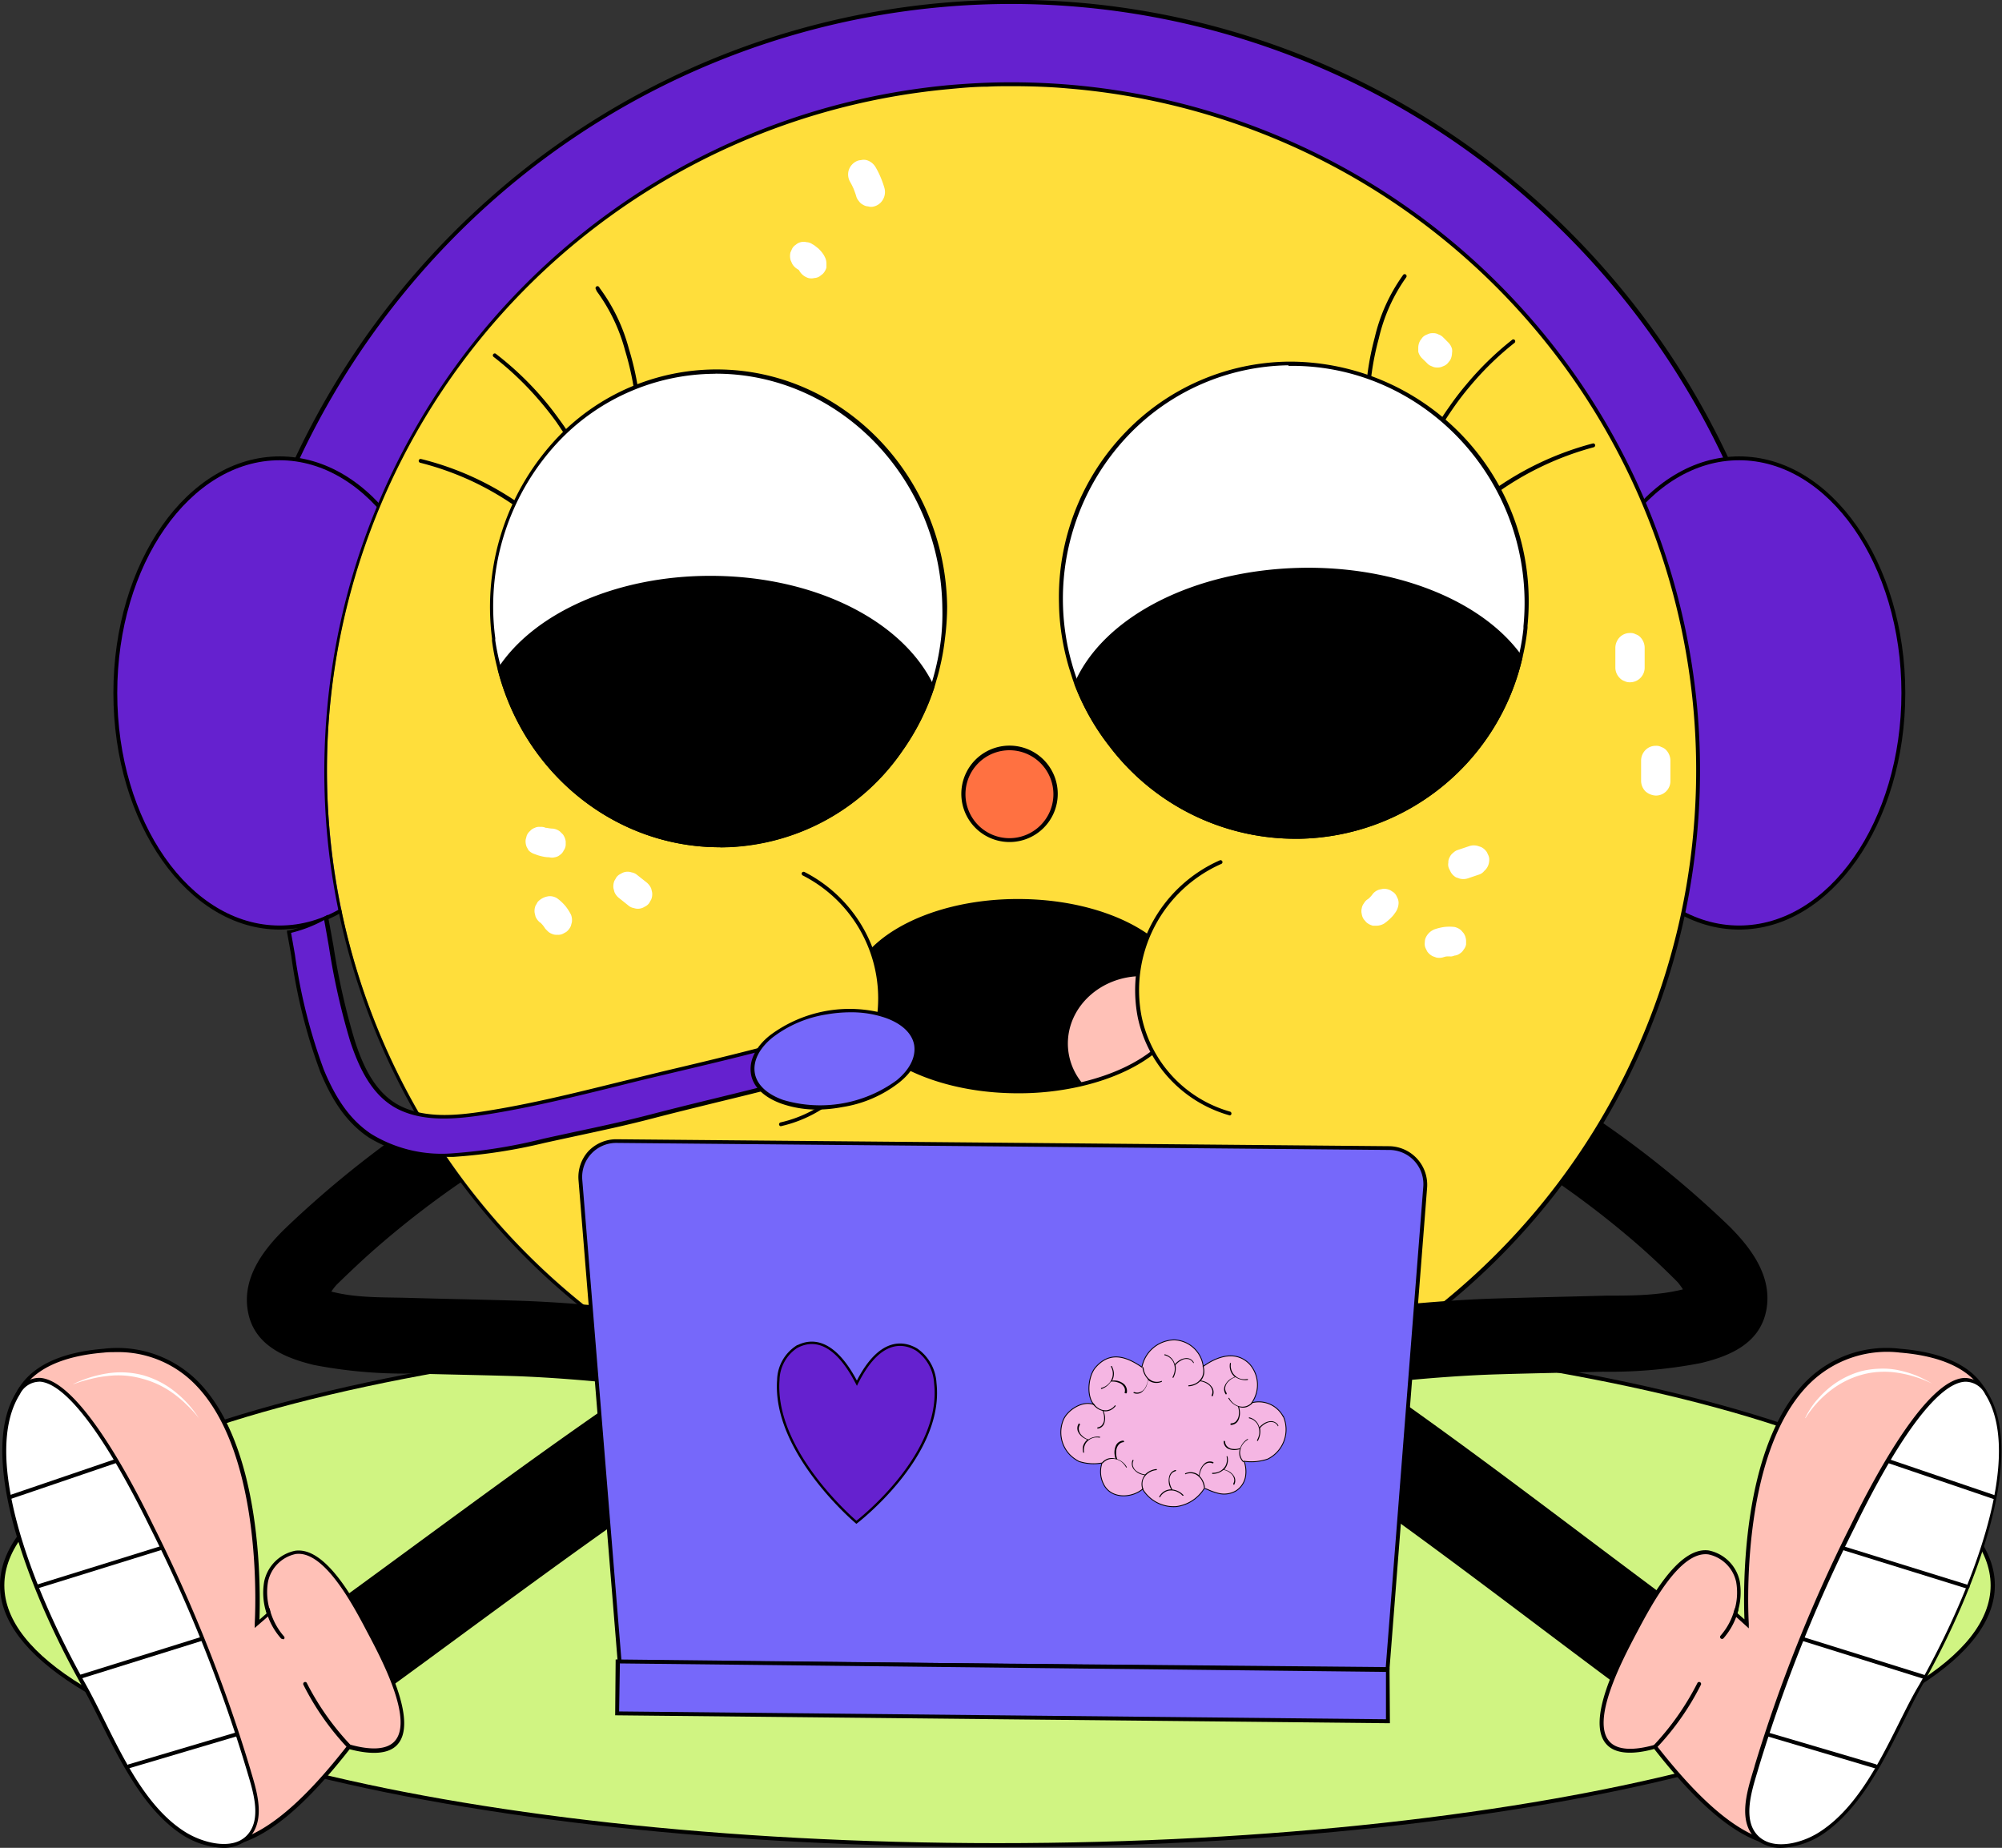 <?xml version="1.0" encoding="UTF-8"?> <svg xmlns="http://www.w3.org/2000/svg" viewBox="0 0 207.63 191.67"><rect x="0" y="0" width="207.63" height="191.67" fill="#333333" stroke="none"/><defs><style> .cls-1 { fill: #d0f482; } .cls-2, .cls-7 { fill: #6521cf; } .cls-3 { fill: #ffc1b7; } .cls-4 { fill: #fff; } .cls-5 { fill: #ffde3b; } .cls-6 { fill: #7668fa; } .cls-7, .cls-9 { stroke: #000; stroke-miterlimit: 10; } .cls-7 { stroke-width: 0.25px; } .cls-8 { fill: #ff7141; } .cls-9 { fill: #f5b6e3; stroke-width: 0.09px; } </style></defs><g id="Слой_2" data-name="Слой 2"><g id="Слой_1-2" data-name="Слой 1"><g><ellipse class="cls-1" cx="103.45" cy="164.44" rx="103.24" ry="26.94"></ellipse><path d="M103.45,191.58c-27.6,0-53.54-2.8-73.06-7.89S0,171.74,0,164.44s10.79-14.13,30.39-19.24,45.46-7.9,73.06-7.9,53.54,2.81,73.05,7.9,30.39,12,30.39,19.24-10.79,14.13-30.39,19.25S131,191.58,103.45,191.58Zm0-53.87c-56.82,0-103,12-103,26.73s46.22,26.74,103,26.74,103-12,103-26.74S160.26,137.71,103.45,137.71Z"></path></g><g><g><path class="cls-2" d="M186.06,71.15C180.34,31,146.19.2,104.92.2s-75.63,31-81.19,71.32Z"></path><path d="M23.5,71.72l0-.23A83.26,83.26,0,0,1,50.75,20.6,81.52,81.52,0,0,1,159,20.48a83.26,83.26,0,0,1,27.31,50.64l0,.23h-.23ZM104.92.41A81.18,81.18,0,0,0,51,20.9,82.9,82.9,0,0,0,24,71.32L185.82,71a82.93,82.93,0,0,0-27.13-50.17A81.21,81.21,0,0,0,104.92.41Z"></path></g><g><ellipse class="cls-2" cx="180.37" cy="71.88" rx="17.04" ry="24.34"></ellipse><path d="M180.37,96.42c-9.51,0-17.24-11-17.24-24.54s7.73-24.54,17.24-24.54,17.23,11,17.23,24.54S189.87,96.42,180.37,96.42Zm0-48.68c-9.29,0-16.84,10.83-16.84,24.14S171.08,96,180.37,96,197.2,85.19,197.2,71.88,189.65,47.74,180.37,47.74Z"></path></g><g><ellipse class="cls-2" cx="28.97" cy="71.88" rx="17.04" ry="24.34"></ellipse><path d="M29,96.42c-9.51,0-17.24-11-17.24-24.54S19.46,47.34,29,47.34s17.23,11,17.23,24.54S38.47,96.42,29,96.42Zm0-48.68c-9.29,0-16.84,10.83-16.84,24.14S19.68,96,29,96,45.8,85.19,45.8,71.88,38.25,47.74,29,47.74Z"></path></g></g><g><g><g><path d="M25.7,173c17.36-12.11,33.91-25.49,52-36.5,5.35-3.26,9.81,5.8,4.49,9-18,11-34.59,24.39-51.95,36.49C25.05,185.66,20.62,176.58,25.7,173Z"></path><path d="M27.83,183.1a4.3,4.3,0,0,1-3.43-2c-1.67-2.4-1.69-6.23,1.19-8.24l.11.17-.11-.17c6.07-4.23,12.13-8.69,18-13,10.92-8,22.21-16.33,34-23.49,2.64-1.61,5-.31,6.26,1.69,1.45,2.38,1.4,5.89-1.56,7.7-11.73,7.15-23,15.44-33.93,23.46-5.87,4.32-11.94,8.79-18,13A4.32,4.32,0,0,1,27.83,183.1ZM80,136a4.17,4.17,0,0,0-2.19.68c-11.73,7.15-23,15.45-33.93,23.47-5.87,4.31-11.94,8.78-18,13a5.52,5.52,0,0,0-1.09,7.68,3.59,3.59,0,0,0,5.35,1c6.06-4.23,12.13-8.7,18-13,10.92-8,22.21-16.33,34-23.49,2.74-1.67,2.79-4.93,1.44-7.14A4.27,4.27,0,0,0,80,136Z"></path></g><g><g><g><path class="cls-3" d="M36.22,181.18c-4.2,5.4-7.64,8.33-10.53,9.52-8,3.26-11.37-7.29-16.37-16.23-5.11-9.1-10.66-23.86-7.43-30,1.33-2.53,4.35-4,8.88-4.4,18-1.48,15.92,28.33,15.92,28.33l1.06-.92a.33.33,0,0,0,.09-.35,6.6,6.6,0,0,1-.21-3.11,3.92,3.92,0,0,1,3.05-3c3.06-.42,6,5.23,7.64,8.25,1.48,2.8,5,9.36,2.71,11.59C40.58,181.31,39.41,182.08,36.22,181.18Z"></path><path d="M22.86,191.5c-5,0-8-5.95-11.22-12.19-.8-1.56-1.62-3.18-2.5-4.74a82.21,82.21,0,0,1-6.86-16.15C1,154-.15,147.93,1.71,144.4c1.37-2.61,4.42-4.12,9.05-4.5a11.79,11.79,0,0,1,9.69,3.31C27.3,150,27,165.08,26.91,168l.71-.62a.12.12,0,0,0,0-.12,6.7,6.7,0,0,1-.22-3.22,4.12,4.12,0,0,1,3.22-3.19c3.2-.44,6.23,5.29,7.85,8.36,1.51,2.85,5,9.5,2.67,11.83-.89.89-2.58,1-4.88.4-4,5.11-7.43,8.21-10.53,9.47A7.54,7.54,0,0,1,22.86,191.5ZM12,140.25c-.41,0-.82,0-1.24.05-4.48.37-7.42,1.81-8.72,4.29-3.28,6.22,2.81,21.56,7.43,29.78.87,1.56,1.7,3.19,2.51,4.76,3.84,7.51,7.15,14,13.6,11.38,3.05-1.25,6.46-4.34,10.45-9.46l.08-.11.13,0c2.22.63,3.81.54,4.62-.26,2.14-2.12-1.28-8.58-2.75-11.35-1.57-3-4.52-8.53-7.44-8.14a3.72,3.72,0,0,0-2.87,2.86,6.32,6.32,0,0,0,.2,3,.51.51,0,0,1-.15.57l-1.43,1.24,0-.48c0-.18,1.11-17.59-6.32-24.92A11.13,11.13,0,0,0,12,140.25Z"></path></g><path d="M36.22,181.39a.2.2,0,0,1-.14-.06,27.55,27.55,0,0,1-4.61-6.57.2.2,0,0,1,.08-.27.19.19,0,0,1,.27.08A27.51,27.51,0,0,0,36.36,181a.22.22,0,0,1,0,.29A.23.23,0,0,1,36.22,181.39Z"></path><path d="M29.28,170a.2.2,0,0,1-.14-.06,7.09,7.09,0,0,1-1.55-2.91.21.21,0,0,1,.14-.25A.2.2,0,0,1,28,167a6.84,6.84,0,0,0,1.45,2.73.21.21,0,0,1,0,.29A.22.22,0,0,1,29.28,170Z"></path><path class="cls-4" d="M20.64,147.12a12.75,12.75,0,0,0-1.26-1.39,12.07,12.07,0,0,0-1.4-1.19A9.65,9.65,0,0,0,14.73,143a9.08,9.08,0,0,0-3.6-.27,11.28,11.28,0,0,0-1.81.33c-.3.06-.6.16-.9.24l-.9.3h0l0,0s0,0,0,0a12.47,12.47,0,0,1,3.58-1.14,9,9,0,0,1,3.75.19,9.38,9.38,0,0,1,3.33,1.73,11.17,11.17,0,0,1,2.5,2.81s0,0,0,0Z"></path><g><path class="cls-4" d="M25.61,190.62a3.19,3.19,0,0,1-.66.45c-1.79.93-4.44.06-6-1C14,186.8,11.51,179.82,8.71,174.82,3.6,165.72-2.4,151.27,1.89,144.5c3.93-6.22,12.13,10.35,13.76,13.7a157.29,157.29,0,0,1,10,25C26.33,185.43,27.59,188.77,25.61,190.62Z"></path><path d="M23.17,191.67a8.45,8.45,0,0,1-4.35-1.41c-3.84-2.55-6.24-7.36-8.35-11.59-.66-1.33-1.29-2.59-1.94-3.75-5.94-10.58-10.85-24.16-6.82-30.53a2.67,2.67,0,0,1,2.41-1.47c3.82.2,9,9.6,11.72,15.19a156.59,156.59,0,0,1,10,25c.06.21.13.42.19.65.66,2.19,1.57,5.2-.33,7a3,3,0,0,1-.7.48A3.92,3.92,0,0,1,23.17,191.67ZM4,143.32a2.28,2.28,0,0,0-1.93,1.29c-3.94,6.22.94,19.63,6.83,30.11.65,1.17,1.28,2.43,1.94,3.76,2.09,4.2,4.46,9,8.21,11.44,1.68,1.11,4.22,1.8,5.82,1a3,3,0,0,0,.61-.42h0c1.71-1.59.84-4.46.21-6.55-.06-.22-.13-.44-.19-.64a154.59,154.59,0,0,0-10-25c-4.66-9.51-8.7-14.82-11.37-15Z"></path></g></g><g><path d="M1.08,155.48a.2.2,0,0,1-.2-.14.21.21,0,0,1,.13-.26l10.91-3.72a.21.21,0,1,1,.13.39L1.14,155.47Z"></path><path d="M3.84,164.78a.22.22,0,0,1-.2-.14.22.22,0,0,1,.14-.26l12.87-4a.2.2,0,1,1,.12.38l-12.87,4Z"></path><path d="M8.32,174.13a.21.21,0,0,1-.19-.15.21.21,0,0,1,.13-.25l12.61-3.94a.2.2,0,0,1,.12.39L8.38,174.12Z"></path><path d="M13.38,183.41a.21.21,0,0,1-.19-.14.21.21,0,0,1,.14-.26l11.14-3.31a.2.2,0,0,1,.25.14.19.19,0,0,1-.13.25L13.44,183.4Z"></path></g></g></g><g><g><path d="M182.41,173c-17.25-12.32-33.67-25.9-51.62-37.12-5.31-3.33-9.85,5.68-4.56,9,17.94,11.22,34.37,24.8,51.61,37.12C183,185.59,187.46,176.56,182.41,173Z"></path><path d="M180.24,183a4.33,4.33,0,0,1-2.52-.88c-6-4.31-12.06-8.85-17.89-13.24C149,160.72,137.78,152.28,126.12,145c-3-1.85-3-5.36-1.49-7.73,1.23-2,3.65-3.24,6.27-1.6,11.68,7.3,22.89,15.74,33.73,23.9,5.83,4.38,11.86,8.92,17.89,13.23h0c2.87,2,2.81,5.88,1.12,8.27A4.32,4.32,0,0,1,180.24,183ZM128.46,135.3a4.26,4.26,0,0,0-3.49,2.17c-1.37,2.21-1.36,5.47,1.37,7.18,11.67,7.3,22.89,15.74,33.73,23.9,5.83,4.38,11.86,8.92,17.89,13.22a3.57,3.57,0,0,0,5.35-1,5.53,5.53,0,0,0-1-7.7c-6-4.31-12.07-8.85-17.9-13.24-10.84-8.15-22-16.58-33.7-23.88A4.22,4.22,0,0,0,128.46,135.3Z"></path></g><g><g><g><path class="cls-3" d="M171.66,181.18c4.2,5.4,7.64,8.33,10.53,9.52,8,3.26,11.36-7.29,16.37-16.23,5.1-9.1,10.65-23.86,7.43-30-1.33-2.53-4.36-4-8.89-4.4-17.94-1.48-15.91,28.33-15.91,28.33l-1.06-.92a.33.33,0,0,1-.09-.35,6.6,6.6,0,0,0,.21-3.11,3.94,3.94,0,0,0-3.05-3c-3.06-.42-6,5.23-7.65,8.25-1.48,2.8-5,9.36-2.7,11.59C167.29,181.31,168.47,182.08,171.66,181.18Z"></path><path d="M185,191.5a7.59,7.59,0,0,1-2.91-.62c-3.09-1.26-6.53-4.36-10.53-9.47-2.29.63-4,.49-4.87-.4-2.36-2.33,1.16-9,2.66-11.83,1.63-3.07,4.66-8.79,7.86-8.36a4.13,4.13,0,0,1,3.22,3.19,7,7,0,0,1-.22,3.22.11.11,0,0,0,0,.12l.71.62c-.12-2.89-.4-18,6.46-24.76a11.76,11.76,0,0,1,9.69-3.31c4.63.38,7.68,1.89,9,4.5,1.86,3.53.71,9.57-.58,14a81.61,81.61,0,0,1-6.86,16.15c-.87,1.56-1.7,3.18-2.5,4.74C193,185.55,190,191.5,185,191.5Zm-13.28-10.56.08.11c4,5.12,7.4,8.21,10.45,9.46,6.44,2.62,9.76-3.87,13.6-11.38.8-1.57,1.63-3.2,2.51-4.76,4.61-8.22,10.71-23.56,7.43-29.78-1.3-2.48-4.24-3.92-8.72-4.29a11.43,11.43,0,0,0-9.38,3.2c-7.43,7.33-6.33,24.74-6.32,24.92l0,.48L180,167.66a.51.51,0,0,1-.14-.57,6.32,6.32,0,0,0,.2-3,3.73,3.73,0,0,0-2.88-2.86c-2.92-.39-5.86,5.16-7.44,8.14-1.46,2.77-4.88,9.23-2.74,11.35.8.8,2.4.89,4.62.26Z"></path></g><path d="M171.66,181.39a.21.21,0,0,1-.15-.07.21.21,0,0,1,0-.29,27.71,27.71,0,0,0,4.53-6.46.2.2,0,0,1,.28-.08.2.2,0,0,1,.08.27,27.37,27.37,0,0,1-4.62,6.57A.18.18,0,0,1,171.66,181.39Z"></path><path d="M178.59,170a.2.2,0,0,1-.14-.06.21.21,0,0,1,0-.29,6.75,6.75,0,0,0,1.44-2.73.2.2,0,1,1,.39.11,7.14,7.14,0,0,1-1.54,2.91A.2.2,0,0,1,178.59,170Z"></path><path class="cls-4" d="M187.21,147.1a8.73,8.73,0,0,1,1-1.62,11.72,11.72,0,0,1,1.34-1.39,9.07,9.07,0,0,1,3.4-1.84,8.57,8.57,0,0,1,1.94-.28,7.78,7.78,0,0,1,1.93.14c.32.07.63.14.94.23s.61.2.91.31a12.89,12.89,0,0,1,1.7.86h0a0,0,0,0,1,0,0h0a12.47,12.47,0,0,0-3.57-1.12,9,9,0,0,0-1.87-.09,8.21,8.21,0,0,0-1.85.3,9.35,9.35,0,0,0-3.32,1.7,11,11,0,0,0-2.5,2.78h0A0,0,0,0,1,187.21,147.1Z"></path><g><path class="cls-4" d="M182.27,190.62a3.19,3.19,0,0,0,.66.45c1.79.93,4.44.06,6-1,5-3.29,7.43-10.27,10.23-15.27,5.1-9.1,11.1-23.55,6.82-30.32-3.93-6.22-12.13,10.35-13.77,13.7a156.31,156.31,0,0,0-10,25C181.55,185.43,180.28,188.77,182.27,190.62Z"></path><path d="M184.71,191.67a4,4,0,0,1-1.88-.42,3.47,3.47,0,0,1-.7-.48h0c-1.89-1.76-1-4.77-.33-7,.07-.23.14-.44.19-.65a156.72,156.72,0,0,1,10-25c2.74-5.59,7.9-15,11.72-15.19a2.63,2.63,0,0,1,2.4,1.47c4,6.37-.88,20-6.82,30.53-.65,1.16-1.27,2.42-1.93,3.75-2.12,4.23-4.51,9-8.35,11.59A8.51,8.51,0,0,1,184.71,191.67Zm19.18-48.35h-.11c-2.68.15-6.72,5.46-11.38,15a156.46,156.46,0,0,0-10,25c-.06.2-.12.42-.19.64-.63,2.09-1.49,5,.22,6.55h0a2.74,2.74,0,0,0,.61.42c1.6.83,4.13.14,5.81-1,3.76-2.49,6.12-7.24,8.21-11.44.67-1.33,1.29-2.59,2-3.76,5.88-10.48,10.77-23.89,6.83-30.11A2.29,2.29,0,0,0,203.89,143.32Z"></path></g></g><g><path d="M206.8,155.48h-.06l-10.91-3.72a.2.2,0,0,1-.13-.26.21.21,0,0,1,.26-.13l10.91,3.72a.21.21,0,0,1,.12.26A.2.2,0,0,1,206.8,155.48Z"></path><path d="M204,164.78H204l-12.88-4a.2.2,0,0,1-.13-.25.19.19,0,0,1,.25-.13l12.88,4a.2.2,0,0,1,.13.26A.2.2,0,0,1,204,164.78Z"></path><path d="M199.55,174.13h-.06l-12.6-3.94a.22.22,0,0,1-.14-.26.21.21,0,0,1,.26-.13l12.6,3.94a.2.2,0,0,1,.14.25A.21.21,0,0,1,199.55,174.13Z"></path><path d="M194.49,183.41h-.06l-11.14-3.31a.2.2,0,0,1-.14-.25.2.2,0,0,1,.25-.14L194.55,183a.21.21,0,0,1,.14.26A.22.22,0,0,1,194.49,183.41Z"></path></g></g></g></g><g><g><path class="cls-5" d="M175.87,85.77c-.1,1.22-.23,2.44-.39,3.64A71.11,71.11,0,1,1,98.33,9.05c1.34-.13,2.7-.22,4.07-.27a71.87,71.87,0,0,1,8.41.2,70.7,70.7,0,0,1,39.41,16,71.19,71.19,0,0,1,25.65,60.78Z"></path><path d="M105,151.36c-2,0-3.89-.08-5.84-.24a71.4,71.4,0,0,1-65-62.38,72.22,72.22,0,0,1-.28-14.63A71.36,71.36,0,0,1,98.31,8.84c1.37-.12,2.74-.21,4.09-.26a72.26,72.26,0,0,1,8.43.2,71.37,71.37,0,0,1,65.24,77h0c-.1,1.23-.23,2.45-.39,3.65A71.28,71.28,0,0,1,105,151.36ZM104.94,8.94c-.85,0-1.69,0-2.53.05-1.33,0-2.7.13-4.06.26a71,71,0,1,0,76.93,80.13c.16-1.18.29-2.4.39-3.63h0A70.95,70.95,0,0,0,110.8,9.18C108.84,9,106.88,8.94,104.94,8.94Zm70.93,76.83h0Z"></path></g><g><path class="cls-4" d="M150.59,36.19a1.52,1.52,0,0,0-.39-.67l-.52-.52a1.21,1.21,0,0,0-.49-.31,1.06,1.06,0,0,0-.58-.13,1.09,1.09,0,0,0-.59.13,1.21,1.21,0,0,0-.49.31l-.23.31a1.51,1.51,0,0,0-.21.77l0,.4a1.5,1.5,0,0,0,.39.68l.52.51a1.13,1.13,0,0,0,.49.32,1.15,1.15,0,0,0,.58.13,1.19,1.19,0,0,0,.59-.13,1.13,1.13,0,0,0,.49-.32l.24-.3a1.61,1.61,0,0,0,.2-.77C150.62,36.46,150.61,36.33,150.59,36.19Z"></path><path class="cls-4" d="M132.94,137.7a1.47,1.47,0,0,0-.39-.67l-.52-.52a1.11,1.11,0,0,0-.49-.31,1.16,1.16,0,0,0-.58-.14,1.2,1.2,0,0,0-.59.14,1.11,1.11,0,0,0-.49.31l-.24.31a1.55,1.55,0,0,0-.2.77c0,.13,0,.26.05.4a1.47,1.47,0,0,0,.39.67l.52.52a1.11,1.11,0,0,0,.49.31,1.06,1.06,0,0,0,.58.13,1.09,1.09,0,0,0,.59-.13,1.11,1.11,0,0,0,.49-.31l.24-.31a1.58,1.58,0,0,0,.2-.77C133,138,133,137.83,132.94,137.7Z"></path><path class="cls-4" d="M122.86,133.82a1.47,1.47,0,0,0-.39-.67l-.51-.52a1.23,1.23,0,0,0-.49-.32,1.31,1.31,0,0,0-.59-.13,1.27,1.27,0,0,0-.58.13,1.23,1.23,0,0,0-.49.32l-.24.31a1.45,1.45,0,0,0-.21.76l.06.41a1.47,1.47,0,0,0,.39.67l.52.52a1.08,1.08,0,0,0,.48.31,1.11,1.11,0,0,0,.59.13,1.72,1.72,0,0,0,1.07-.44l.24-.31a1.49,1.49,0,0,0,.21-.77Z"></path><path class="cls-4" d="M65.74,94.19a1.28,1.28,0,0,0,1.12-.14,1.15,1.15,0,0,0,.47-.38c.07-.12.13-.24.2-.35a1.46,1.46,0,0,0,.1-.77l-.09-.38a1.69,1.69,0,0,0-.48-.64l-1-.79a1.15,1.15,0,0,0-.55-.25,1.28,1.28,0,0,0-1.12.14,1.15,1.15,0,0,0-.47.38,4,4,0,0,1-.2.35,1.57,1.57,0,0,0-.1.77l.1.38a1.48,1.48,0,0,0,.47.63l1,.8A1.12,1.12,0,0,0,65.74,94.19Z"></path><path class="cls-4" d="M55.45,88.59l.27.1a5.19,5.19,0,0,0,.65.17,3,3,0,0,0,.59.06,1.14,1.14,0,0,0,.58,0,1.07,1.07,0,0,0,.53-.24,1.09,1.09,0,0,0,.39-.46,1.13,1.13,0,0,0,.21-.56v-.39a1.61,1.61,0,0,0-.29-.72l-.29-.29a1.49,1.49,0,0,0-.73-.31,3.4,3.4,0,0,1-.64-.08l-.11,0a1.17,1.17,0,0,0-.58-.1,1,1,0,0,0-.57.1,1.1,1.1,0,0,0-.49.33,1.19,1.19,0,0,0-.35.5l-.1.38a1.51,1.51,0,0,0,.1.76l.19.35A1.47,1.47,0,0,0,55.45,88.59Z"></path><path class="cls-4" d="M56.73,96.51a1.26,1.26,0,0,0,.5.35,1.13,1.13,0,0,0,.57.1,1.11,1.11,0,0,0,.57-.1l.35-.19a1.55,1.55,0,0,0,.49-.64l.1-.38a1.56,1.56,0,0,0-.09-.77,5.18,5.18,0,0,0-.57-.89,4.89,4.89,0,0,0-.77-.74,1.33,1.33,0,0,0-.55-.26,1.25,1.25,0,0,0-.58,0,1.82,1.82,0,0,0-1,.58,4,4,0,0,1-.2.35,1.46,1.46,0,0,0-.1.77l.09.38a1.58,1.58,0,0,0,.48.63c.07,0,.12.11.18.16a2.45,2.45,0,0,1,.31.41A1.54,1.54,0,0,0,56.73,96.51Z"></path><path class="cls-4" d="M153.93,90.34a1.46,1.46,0,0,0,.51-1,1.13,1.13,0,0,0-.07-.6l-.17-.36a1.56,1.56,0,0,0-.59-.52l-.36-.12a1.55,1.55,0,0,0-.8,0l-1.22.41a1.21,1.21,0,0,0-.52.31,1.13,1.13,0,0,0-.36.45,1,1,0,0,0-.14.57,1,1,0,0,0,.06.59l.18.37A1.5,1.5,0,0,0,151,91l.37.13a1.52,1.52,0,0,0,.79,0l1.22-.41A1.1,1.1,0,0,0,153.93,90.34Z"></path><path class="cls-4" d="M143.56,95.79l.23-.17a5.49,5.49,0,0,0,.5-.45,2.82,2.82,0,0,0,.38-.46,1.77,1.77,0,0,0,.38-1.08,1.22,1.22,0,0,0-.17-.59,1.11,1.11,0,0,0-.35-.48l-.32-.21a1.53,1.53,0,0,0-.76-.16l-.4.08a1.46,1.46,0,0,0-.66.43,2.85,2.85,0,0,1-.43.49l-.09.07a1.13,1.13,0,0,0-.41.43,1.11,1.11,0,0,0-.23.52,1.22,1.22,0,0,0,0,.6,1.29,1.29,0,0,0,.22.56l.26.3a1.62,1.62,0,0,0,.69.35l.39,0A1.61,1.61,0,0,0,143.56,95.79Z"></path><path class="cls-4" d="M150.84,99.12a1.09,1.09,0,0,0,.57-.22,1.15,1.15,0,0,0,.4-.42,1.12,1.12,0,0,0,.24-.53l0-.39a1.51,1.51,0,0,0-.26-.77l-.26-.3a1.62,1.62,0,0,0-.68-.34,4.72,4.72,0,0,0-1.06,0,5.5,5.5,0,0,0-1,.24,1.68,1.68,0,0,0-.87.76,1.16,1.16,0,0,0-.15.57,1.19,1.19,0,0,0,.06.59l.18.37a1.53,1.53,0,0,0,.59.51l.36.13a1.42,1.42,0,0,0,.79-.05l.23-.06a4.36,4.36,0,0,1,.51,0A1.14,1.14,0,0,0,150.84,99.12Z"></path><path class="cls-4" d="M170.13,66.1a1.11,1.11,0,0,0-.49-.31,1.09,1.09,0,0,0-.59-.13,1.48,1.48,0,0,0-1.07.44,1.62,1.62,0,0,0-.45,1.08v2.07a1.53,1.53,0,0,0,.45,1.07,1.13,1.13,0,0,0,.49.32,1.15,1.15,0,0,0,.58.13,1.52,1.52,0,0,0,1.52-1.52V67.18A1.61,1.61,0,0,0,170.13,66.1Z"></path><path class="cls-4" d="M172.8,77.8a1.17,1.17,0,0,0-.49-.31,1.09,1.09,0,0,0-.59-.13,1.48,1.48,0,0,0-1.07.44,1.57,1.57,0,0,0-.45,1.08V81a1.57,1.57,0,0,0,.45,1.08,1.72,1.72,0,0,0,1.07.44A1.5,1.5,0,0,0,173.24,81V78.88A1.61,1.61,0,0,0,172.8,77.8Z"></path><path class="cls-4" d="M91.72,19.48a9.82,9.82,0,0,0-.47-1.28,8.28,8.28,0,0,0-.46-.89,1.59,1.59,0,0,0-.91-.7,1.22,1.22,0,0,0-.6,0,1.16,1.16,0,0,0-.57.18,1.56,1.56,0,0,0-.7.91,1.54,1.54,0,0,0,.16,1.17,7.29,7.29,0,0,1,.37.74c.09.24.18.47.25.71a1.23,1.23,0,0,0,.27.52,1.15,1.15,0,0,0,.43.39,1.12,1.12,0,0,0,.56.18,1.06,1.06,0,0,0,.61,0,1.49,1.49,0,0,0,.9-.69A1.57,1.57,0,0,0,91.72,19.48Z"></path><path class="cls-4" d="M85.53,26.63a2,2,0,0,0-.14-.25,3.45,3.45,0,0,0-.42-.51l-.1-.1-.41-.32-.25-.15a1.12,1.12,0,0,0-.56-.18,1.27,1.27,0,0,0-.61,0,1.2,1.2,0,0,0-.51.27,1.08,1.08,0,0,0-.39.43l-.16.36A1.59,1.59,0,0,0,82,27l.16.36a1.5,1.5,0,0,0,.54.55l.11.07.06.05.06.11a1.65,1.65,0,0,0,.91.7,1.26,1.26,0,0,0,.61,0,1.12,1.12,0,0,0,.56-.18l.31-.24a1.52,1.52,0,0,0,.39-.67l0-.41A1.45,1.45,0,0,0,85.53,26.63Z"></path></g></g><g><path d="M80.75,140.94c0,2-1.81,4.16-3.93,3.94l-1.37-.14c-7.31-.77-14.57-1.73-21.94-2-3.6-.11-7.21-.17-10.81-.27a49.26,49.26,0,0,1-10.15-.89c-3.18-.77-6.33-2.14-6.87-5.75-.51-3.35,1.63-6.21,3.91-8.42A106.4,106.4,0,0,1,43.7,116.05,70.4,70.4,0,0,0,48,122.49l-.68.47a96.91,96.91,0,0,0-8.41,6.57c-1.36,1.19-2.68,2.45-4,3.73a6.43,6.43,0,0,0-.55.71,18,18,0,0,0,2.42.43c1.83.2,3.68.17,5.52.22,3.85.11,7.72.18,11.58.3,2.12.07,4.23.2,6.35.37,5.53.44,11,1.15,16.58,1.71A4,4,0,0,1,80.75,140.94Z"></path><path d="M183.23,135.64c-.54,3.61-3.69,5-6.87,5.75a49.33,49.33,0,0,1-10.15.89c-3.61.1-7.21.16-10.82.27-6.66.2-13.26,1-19.87,1.73h0l-3.43.36c-2.11.22-3.93-2-3.93-3.94a4,4,0,0,1,3.93-3.94c6-.62,12-1.4,18.09-1.82h0c1.61-.11,3.22-.2,4.84-.25,3.86-.12,7.72-.19,11.58-.3,1.84,0,3.69,0,5.52-.22a18,18,0,0,0,2.42-.43A7.69,7.69,0,0,0,174,133c-1.27-1.28-2.6-2.54-3.95-3.73a95.37,95.37,0,0,0-8.26-6.45l.73-1q1.92-2.62,3.59-5.43a104.37,104.37,0,0,1,13.23,10.8C181.59,129.43,183.73,132.29,183.23,135.64Z"></path></g><g><g><path class="cls-6" d="M143.91,173.13l-79.65-.72-4.1-50a3.75,3.75,0,0,1,3.76-4.06l80.19.72a3.75,3.75,0,0,1,3.7,4.05Z"></path><path d="M144.09,173.33h-.19l-79.82-.72L60,122.43a4,4,0,0,1,1-3,4,4,0,0,1,2.93-1.26l80.18.72a4,4,0,0,1,3.9,4.26ZM64.45,172.2l79.27.72,3.89-49.82a3.54,3.54,0,0,0-3.51-3.82l-80.18-.73h0a3.53,3.53,0,0,0-3.53,3.84Z"></path></g><g><polygon class="cls-6" points="143.94 178.54 64.01 177.72 64.06 172.33 143.91 173.22 143.94 178.54"></polygon><path d="M144.15,178.74h-.21l-80.14-.82.05-5.79h.21l80.05.89Zm-79.94-1.22,79.53.81,0-4.91-79.45-.88Z"></path></g></g><path class="cls-7" d="M97,143.46A4.54,4.54,0,0,0,95.09,140c-1.45-.88-3.91-1.16-6.22,3.47-2.48-4.79-4.88-4.53-6.3-3.73a4.23,4.23,0,0,0-1.85,3.39c-.55,7.5,8.1,14.77,8.1,14.77S97.86,151,97,143.46Z"></path><g><g><path class="cls-8" d="M109.45,82.38a4.75,4.75,0,1,1-4.75-4.76A4.76,4.76,0,0,1,109.45,82.38Z"></path><path d="M104.7,87.34a5,5,0,1,1,5-5A5,5,0,0,1,104.7,87.34Zm0-9.52a4.56,4.56,0,1,0,4.55,4.56A4.56,4.56,0,0,0,104.7,77.82Z"></path></g><g><g><g><g><path d="M66.27,43.55a.21.21,0,0,1-.2-.19,30,30,0,0,0-1.24-7,18.38,18.38,0,0,0-2.94-6.15L61.8,30a.2.2,0,1,1,.33-.23l.09.14a18.66,18.66,0,0,1,3,6.26,29.73,29.73,0,0,1,1.27,7.13.22.22,0,0,1-.19.22Z"></path><path d="M60.06,47.38a.2.2,0,0,1-.17-.09,1.62,1.62,0,0,1-.1-.18l-.1-.17c-.17-.32-.38-.67-.66-1.14-.41-.67-.86-1.33-1.31-2-.59-.82-1.22-1.61-1.87-2.36A32.14,32.14,0,0,0,51.17,37a.2.2,0,0,1,0-.28.19.19,0,0,1,.28,0,32.38,32.38,0,0,1,4.74,4.48c.66.76,1.29,1.57,1.88,2.4.47.64.92,1.31,1.33,2,.29.47.5.83.67,1.15,0,0,.07.12.11.18a.89.89,0,0,0,.09.16.22.22,0,0,1-.07.28Z"></path><path d="M55,53.64a.19.19,0,0,1-.12,0l-.15-.11-.14-.11L54.14,53a31,31,0,0,0-5-3,30.42,30.42,0,0,0-5.56-2,.21.21,0,0,1-.15-.25.2.2,0,0,1,.24-.14,30.62,30.62,0,0,1,5.65,2,31.23,31.23,0,0,1,5.07,3l.5.36.15.12.14.1a.21.21,0,0,1-.12.37Z"></path></g><g><path class="cls-4" d="M74.1,38.56c13-.08,23.66,10.86,23.84,24.41a25,25,0,0,1-.16,3.25,26.49,26.49,0,0,1-.52,3c-.08.37-.18.74-.29,1.1s-.19.65-.3,1a24.25,24.25,0,0,1-3.26,6.49,22.9,22.9,0,0,1-18.65,9.91c-10.94.07-20.22-7.68-23-18.23a20.56,20.56,0,0,1-.6-3,1,1,0,0,1,0-.24,22.9,22.9,0,0,1-.22-3C50.75,49.7,61.12,38.64,74.1,38.56Z"></path><path d="M74.63,87.88c-10.75,0-20.21-7.54-23-18.38a23.11,23.11,0,0,1-.6-3,1.87,1.87,0,0,1,0-.25,25.58,25.58,0,0,1,6.85-20.93,22.83,22.83,0,0,1,16.31-7h.14c13,0,23.72,11,23.9,24.61A26.21,26.21,0,0,1,98,66.25a23.63,23.63,0,0,1-.53,3c-.07.33-.16.68-.29,1.11s-.18.65-.29,1a24.67,24.67,0,0,1-3.3,6.54,23,23,0,0,1-18.81,10ZM74.1,38.77a22.48,22.48,0,0,0-16,6.85,24.94,24.94,0,0,0-6.73,20.6.93.93,0,0,0,0,.24A23.72,23.72,0,0,0,52,69.39c2.79,10.66,12.1,18.08,22.66,18.08h.13a22.56,22.56,0,0,0,18.48-9.83,23.84,23.84,0,0,0,3.24-6.43c.11-.32.2-.64.3-1s.21-.77.28-1.09a24.89,24.89,0,0,0,.52-3A23.59,23.59,0,0,0,97.73,63C97.56,49.59,87,38.76,74.24,38.76Zm0-.21Z"></path></g></g><g><path d="M73.67,59.93c10.81,0,20,4.8,23,11.34a24.25,24.25,0,0,1-3.26,6.49,22.9,22.9,0,0,1-18.65,9.91c-10.94.07-20.22-7.68-23-18.23C55.43,63.82,63.85,59.92,73.67,59.93Z"></path><path d="M74.63,87.88c-10.75,0-20.21-7.54-23-18.38l0-.09,0-.08c3.79-5.83,12.42-9.6,22-9.6h.06c10.72,0,20,4.62,23.19,11.46l0,.07,0,.07a24.58,24.58,0,0,1-3.3,6.55,23,23,0,0,1-18.81,10ZM52,69.48c2.84,10.66,12.18,18,22.77,18a22.56,22.56,0,0,0,18.48-9.83,23.51,23.51,0,0,0,3.22-6.36C93.38,64.74,84,60.16,73.67,60.14h-.06C64.2,60.14,55.74,63.8,52,69.48Z"></path></g></g><g><g><path d="M141.78,42.35h0a.2.2,0,0,1-.2-.21,29.2,29.2,0,0,1,1-7.15,18.16,18.16,0,0,1,2.84-6.33l.09-.13a.2.2,0,0,1,.28-.06.21.21,0,0,1,.06.28l-.09.13A17.79,17.79,0,0,0,143,35.1a28.39,28.39,0,0,0-1,7A.22.22,0,0,1,141.78,42.35Z"></path><path d="M148.31,46.05a.16.16,0,0,1-.1,0,.2.2,0,0,1-.08-.28l.09-.16a1.74,1.74,0,0,1,.1-.19c.16-.32.36-.67.64-1.15.4-.69.84-1.37,1.29-2a29.45,29.45,0,0,1,1.86-2.43,31.81,31.81,0,0,1,4.7-4.58.2.2,0,0,1,.28,0,.22.22,0,0,1,0,.29,31,31,0,0,0-4.64,4.52,28.65,28.65,0,0,0-1.83,2.4c-.45.65-.88,1.32-1.28,2-.28.47-.47.83-.64,1.14a1.5,1.5,0,0,1-.09.18,1.62,1.62,0,0,1-.1.18A.18.18,0,0,1,148.31,46.05Z"></path><path d="M153.69,52.2a.21.21,0,0,1-.16-.08.19.19,0,0,1,0-.28l.14-.11.15-.12c.16-.13.33-.25.5-.37A31.68,31.68,0,0,1,165.18,46a.2.2,0,0,1,.25.14.21.21,0,0,1-.14.25,31.12,31.12,0,0,0-5.65,2.12,30.8,30.8,0,0,0-5,3.07l-.5.37L154,52l-.15.12A.17.17,0,0,1,153.69,52.2Z"></path></g><g><path class="cls-4" d="M133.62,37.73A24.12,24.12,0,0,0,110,62.64a24.69,24.69,0,0,0,.28,3.24,24.11,24.11,0,0,0,.65,3c.09.37.21.74.33,1.1s.22.64.34,1a24.62,24.62,0,0,0,23.11,15.93,24.34,24.34,0,0,0,23.45-21.68c0-.08,0-.16,0-.24a23.08,23.08,0,0,0,.11-3A24.58,24.58,0,0,0,133.62,37.73Z"></path><path d="M134.37,87a24.22,24.22,0,0,1-19.31-9.59A24.6,24.6,0,0,1,111.44,71c-.12-.32-.23-.65-.34-1s-.25-.78-.34-1.11a26,26,0,0,1-.65-3,23.31,23.31,0,0,1-.28-3.27,24.61,24.61,0,0,1,6.86-17.75,23.84,23.84,0,0,1,16.93-7.36H134a24.83,24.83,0,0,1,24.54,24.39,25.33,25.33,0,0,1-.12,3,2.29,2.29,0,0,1,0,.25,23.44,23.44,0,0,1-.51,3A24.18,24.18,0,0,1,134.74,87Zm-.74-49.11A23.42,23.42,0,0,0,117,45.17a24.6,24.6,0,0,0-6.48,20.68,23.28,23.28,0,0,0,.64,2.94c.09.33.19.67.33,1.09s.22.64.34,1a24.4,24.4,0,0,0,3.56,6.37,23.73,23.73,0,0,0,42.1-9.12,22.82,22.82,0,0,0,.51-2.94c0-.09,0-.16,0-.24a24.59,24.59,0,0,0,.11-3c-.31-13.42-11.3-24.2-24.49-24Zm0-.2h0Z"></path></g><g><path d="M134.84,59.08c-11.1.25-20.35,5.23-23.21,11.83a24.62,24.62,0,0,0,23.11,15.93,24,24,0,0,0,22.94-18.72C153.72,62.58,144.93,58.86,134.84,59.08Z"></path><path d="M134.37,87a24.22,24.22,0,0,1-19.31-9.59A24.6,24.6,0,0,1,111.44,71l0-.08,0-.07c3-6.9,12.39-11.7,23.4-11.95,9.85-.22,18.89,3.36,23,9.13l.06.07,0,.09A24.18,24.18,0,0,1,134.74,87ZM111.85,70.91a24.29,24.29,0,0,0,3.53,6.29,23.73,23.73,0,0,0,42.08-9c-4.07-5.62-12.93-9.1-22.62-8.88h0C124.21,59.53,114.77,64.3,111.85,70.91Z"></path></g></g></g><g><g><path d="M88.28,103.33c0,5.45,7.74,9.87,17.28,9.87a28.54,28.54,0,0,0,6.49-.73c6.33-1.46,10.8-5,10.8-9.14a4.71,4.71,0,0,0-.11-1.06c-.92-5-8.27-8.81-17.18-8.81C96,93.46,88.28,97.87,88.28,103.33Z"></path><path d="M105.56,113.4c-9.64,0-17.48-4.52-17.48-10.07s7.84-10.08,17.48-10.08c9,0,16.43,3.86,17.38,9a5.39,5.39,0,0,1,.11,1.1c0,4.14-4.3,7.8-11,9.34A28.67,28.67,0,0,1,105.56,113.4Zm0-19.74c-9.41,0-17.07,4.34-17.07,9.67S96.15,113,105.56,113a29,29,0,0,0,6.44-.72c6.47-1.5,10.64-5,10.64-9a4.64,4.64,0,0,0-.1-1C121.62,97.37,114.32,93.66,105.56,93.66Z"></path></g><g><path class="cls-3" d="M110.51,108.23a6.67,6.67,0,0,0,1.54,4.24c6.33-1.46,10.8-5,10.8-9.14a4.71,4.71,0,0,0-.11-1.06,8.19,8.19,0,0,0-4.36-1.22C114,101.05,110.51,104.26,110.51,108.23Z"></path><path d="M112,112.7l-.08-.1a6.91,6.91,0,0,1-1.58-4.38c0-4.06,3.62-7.38,8.07-7.38a8.48,8.48,0,0,1,4.47,1.25l.07,0,0,.08a5.57,5.57,0,0,1,.11,1.11c0,4.14-4.3,7.8-11,9.34Zm6.41-11.45c-4.22,0-7.66,3.13-7.66,7a6.44,6.44,0,0,0,1.41,4c6.39-1.51,10.51-5,10.51-8.92a4.64,4.64,0,0,0-.08-.94A8.09,8.09,0,0,0,118.38,101.25Z"></path></g></g><g><g><path class="cls-5" d="M126.62,89.42a14.61,14.61,0,0,0-8.38,16.07,13.18,13.18,0,0,0,9.31,10"></path><path d="M127.55,115.7h0A13.44,13.44,0,0,1,118,105.53a14.73,14.73,0,0,1,8.5-16.29.2.2,0,0,1,.27.11.2.2,0,0,1-.11.26,14.32,14.32,0,0,0-8.26,15.84,13,13,0,0,0,9.16,9.85.21.21,0,0,1,.15.25A.21.21,0,0,1,127.55,115.7Z"></path></g><g><path class="cls-5" d="M83.3,90.63a14.6,14.6,0,0,1,7.49,16.49A13.15,13.15,0,0,1,81,116.61"></path><path d="M81,116.82a.21.21,0,0,1-.2-.16.21.21,0,0,1,.16-.24,13,13,0,0,0,9.68-9.35,14.31,14.31,0,0,0-7.38-16.26.21.21,0,0,1-.1-.27.21.21,0,0,1,.28-.09A14.71,14.71,0,0,1,91,107.17a13.39,13.39,0,0,1-10,9.64Z"></path></g></g><g><g><path class="cls-2" d="M88.35,110.31c-6.86,2.18-13.87,3.65-20.83,5.46-3.35.88-6.73,1.56-10.11,2.3A61.82,61.82,0,0,1,47,119.81a14.38,14.38,0,0,1-8.65-2,14.22,14.22,0,0,1-5-6.74c-1.9-4.55-2.55-9.55-3.45-14.44a13.6,13.6,0,0,0,3.84-1.51c.83,4.33,1.41,8.73,2.77,12.91.88,2.68,2.2,5.56,4.87,6.87s5.91,1,8.76.54c6.24-1,12.38-2.68,18.52-4.13s12.45-3,18.56-4.89C89.76,105.6,90.82,109.52,88.35,110.31Z"></path><path d="M46.06,120A13.84,13.84,0,0,1,38.27,118c-2.14-1.43-3.7-3.54-5.06-6.83a56.62,56.62,0,0,1-3-12c-.14-.82-.29-1.65-.44-2.46l0-.2.19,0a13.35,13.35,0,0,0,3.78-1.49l.25-.14.05.28c.19,1,.37,2,.55,3a72.34,72.34,0,0,0,2.22,9.83c.8,2.45,2.06,5.43,4.76,6.75,2.53,1.24,5.65,1,8.64.53,4.66-.72,9.34-1.88,13.87-3l4.63-1.13c6.09-1.44,12.39-2.93,18.55-4.89a2,2,0,0,1,2,.39,2.49,2.49,0,0,1,.7,2.31,2.11,2.11,0,0,1-1.49,1.6h0c-4.67,1.49-9.5,2.67-14.16,3.8-2.19.54-4.45,1.09-6.67,1.67-2.63.69-5.31,1.26-7.91,1.82l-2.22.48-1,.22A55.78,55.78,0,0,1,47,120ZM30.19,96.76c.13.76.27,1.52.4,2.28a56.66,56.66,0,0,0,3,11.93c1.33,3.22,2.85,5.27,4.91,6.65a14,14,0,0,0,8.54,2,54.18,54.18,0,0,0,9.33-1.51l1-.22,2.21-.48c2.6-.55,5.28-1.13,7.89-1.81,2.23-.58,4.49-1.14,6.68-1.67,4.66-1.14,9.48-2.31,14.13-3.8h0a1.73,1.73,0,0,0,1.23-1.3,2.06,2.06,0,0,0-.58-1.92,1.53,1.53,0,0,0-1.6-.3c-6.17,2-12.48,3.45-18.57,4.9-1.55.36-3.09.74-4.64,1.13-4.53,1.12-9.22,2.28-13.9,3-3.06.47-6.25.72-8.88-.56-2.83-1.39-4.14-4.46-5-7a72.39,72.39,0,0,1-2.23-9.89c-.16-.92-.32-1.84-.49-2.76A14,14,0,0,1,30.19,96.76Z"></path></g><g><path class="cls-6" d="M95,108.37c.47,2.66-3,5.47-7.62,6.29s-8.84-.67-9.3-3.32,3-5.48,7.62-6.3S94.54,105.71,95,108.37Z"></path><path d="M84.84,115.09a11.19,11.19,0,0,1-3.76-.6c-1.83-.65-3-1.76-3.2-3.12s.46-2.79,2-4A13.78,13.78,0,0,1,92,105.21c1.83.66,3,1.76,3.2,3.12h0c.24,1.36-.45,2.79-2,4a12.73,12.73,0,0,1-5.83,2.5A14.38,14.38,0,0,1,84.84,115.09ZM88.24,105a14.61,14.61,0,0,0-2.51.22,12.28,12.28,0,0,0-5.64,2.42c-1.38,1.14-2,2.43-1.81,3.64s1.25,2.21,2.94,2.81A13.43,13.43,0,0,0,93,112.05c1.38-1.14,2-2.44,1.81-3.65h0c-.21-1.2-1.25-2.2-2.94-2.81A10.83,10.83,0,0,0,88.24,105Z"></path></g></g></g><g><path class="cls-9" d="M133.07,146.91a2.86,2.86,0,0,0-3.24-1.41,3.25,3.25,0,0,0-.22-4c-1.37-1.42-3.26-.9-4.82.23a3.15,3.15,0,0,0-3-2.75,3.48,3.48,0,0,0-3.36,2.83c-1.58-1.09-3.29-1.71-4.79,0-.79.88-1,3-.19,3.88-1.2-.47-2.76.59-3.17,1.59a3.35,3.35,0,0,0,.71,3.65,3.77,3.77,0,0,0,.92.66,4.92,4.92,0,0,0,2.38.16,2.82,2.82,0,0,0,.15,2.17c.75,1.58,2.9,1.51,4.06.54a3.77,3.77,0,0,0,3.49,1.81,4,4,0,0,0,2.91-1.89,3.07,3.07,0,0,1,.52.2,6.42,6.42,0,0,0,.84.29,2.45,2.45,0,0,0,1.91-.22,2.2,2.2,0,0,0,1-1.47,3.14,3.14,0,0,0-.14-1.61,5.28,5.28,0,0,0,2.45-.23,3.42,3.42,0,0,0,1.61-4.44Z"></path><g><path d="M132.57,147.84a.87.87,0,0,0-.76-.43,1.49,1.49,0,0,0-.85.32,1.78,1.78,0,0,0-.35.32,1.38,1.38,0,0,0-.43-.71,1.4,1.4,0,0,0-.6-.32c-.07,0-.1.08,0,.1a1.32,1.32,0,0,1,.85.65,1.68,1.68,0,0,1,.16,1,1.94,1.94,0,0,1-.22.61c0,.06,0,.12.09.06a2.05,2.05,0,0,0,.22-1.31s0,0,0,0a1.9,1.9,0,0,1,.67-.52,1,1,0,0,1,.79-.06.81.81,0,0,1,.37.34C132.52,148,132.6,147.9,132.57,147.84Z"></path><path d="M123.8,141.3a.86.86,0,0,0-.76-.43,1.51,1.51,0,0,0-.85.32,2.11,2.11,0,0,0-.35.32,1.38,1.38,0,0,0-.43-.71,1.4,1.4,0,0,0-.6-.32c-.06,0-.1.08,0,.1a1.33,1.33,0,0,1,.85.65,1.61,1.61,0,0,1,.16,1,2.21,2.21,0,0,1-.21.61c0,.06.05.12.08.06a2,2,0,0,0,.22-1.31l0,0a2,2,0,0,1,.67-.52,1,1,0,0,1,.79-.06.81.81,0,0,1,.37.34C123.76,141.43,123.84,141.36,123.8,141.3Z"></path><path d="M116.86,144.48a1,1,0,0,0-.24-.87,1.58,1.58,0,0,0-.82-.4,1.78,1.78,0,0,0-.46,0,1.56,1.56,0,0,0,.18-.83,1.81,1.81,0,0,0-.21-.67c0-.06-.13,0-.09.05a1.45,1.45,0,0,1,.15,1.08,1.58,1.58,0,0,1-.59.86,1.76,1.76,0,0,1-.57.27c-.06,0,0,.13,0,.11a1.84,1.84,0,0,0,1-.77h0a1.68,1.68,0,0,1,.83.12,1,1,0,0,1,.59.54.81.81,0,0,1,0,.51C116.74,144.54,116.84,144.55,116.86,144.48Z"></path><path d="M121.89,152.48a.91.91,0,0,0-.62.63,1.81,1.81,0,0,0,0,.95,2.39,2.39,0,0,0,.2.43,1.39,1.39,0,0,0-.78.23,1.44,1.44,0,0,0-.46.52s0,.12.08.06a1.37,1.37,0,0,1,.84-.67,1.45,1.45,0,0,1,1,.14,1.55,1.55,0,0,1,.5.38s.13,0,.09-.07a1.88,1.88,0,0,0-1.15-.58,0,0,0,0,0,0,0,2,2,0,0,1-.29-.82,1.08,1.08,0,0,1,.18-.8.71.71,0,0,1,.41-.27C122,152.56,122,152.46,121.89,152.48Z"></path><path d="M127.11,144.61a.94.94,0,0,1-.08-.89,1.6,1.6,0,0,1,.61-.7,2.67,2.67,0,0,1,.42-.2,1.48,1.48,0,0,1-.5-1.4.05.05,0,1,1,.1,0,1.41,1.41,0,0,0,1.1,1.62,1.84,1.84,0,0,0,.62,0,.05.05,0,1,1,0,.1,1.81,1.81,0,0,1-1.24-.3l0,0a1.7,1.7,0,0,0-.72.44,1.11,1.11,0,0,0-.36.73.87.87,0,0,0,.16.49C127.24,144.62,127.15,144.67,127.11,144.61Z"></path><path d="M117.46,151.45a.94.94,0,0,0,.08.89,1.6,1.6,0,0,0,.73.56,2.46,2.46,0,0,0,.45.11,1.51,1.51,0,0,0-.32.78,1.48,1.48,0,0,0,.09.69c0,.07.12,0,.1,0a1.45,1.45,0,0,1,0-1.1,1.61,1.61,0,0,1,.74-.72,1.59,1.59,0,0,1,.6-.17c.07,0,.07-.11,0-.11a1.85,1.85,0,0,0-1.17.56h0a1.83,1.83,0,0,1-.78-.28,1,1,0,0,1-.49-.65.79.79,0,0,1,.06-.5A.05.05,0,1,0,117.46,151.45Z"></path><path d="M126.91,149.51a.84.84,0,0,0,.41.73,1.49,1.49,0,0,0,.83.16,1.57,1.57,0,0,0,.43-.09,1.33,1.33,0,0,0,0,.79,1.42,1.42,0,0,0,.34.55s.12,0,.07-.06a1.31,1.31,0,0,1-.38-.94,1.53,1.53,0,0,1,.34-.92,1.67,1.67,0,0,1,.45-.39c.06,0,0-.13,0-.09a1.77,1.77,0,0,0-.77.95h0a1.67,1.67,0,0,1-.77.09.93.93,0,0,1-.66-.34.81.81,0,0,1-.15-.45C127,149.43,126.9,149.45,126.91,149.51Z"></path><path d="M125.82,151.66a.86.86,0,0,0-.86.11,1.72,1.72,0,0,0-.51.78,2,2,0,0,0-.1.48,1.27,1.27,0,0,0-.75-.32,1.4,1.4,0,0,0-.67.11c-.06,0,0,.13,0,.1a1.32,1.32,0,0,1,1.05,0,1.53,1.53,0,0,1,.71.75,1.91,1.91,0,0,1,.17.62c0,.07.11.07.1,0a1.92,1.92,0,0,0-.55-1.19s0,0,0,0a2,2,0,0,1,.25-.83,1.06,1.06,0,0,1,.61-.53.76.76,0,0,1,.49.05C125.86,151.79,125.88,151.69,125.82,151.66Z"></path><path d="M127.67,147.8a.87.87,0,0,0,.75-.46,1.72,1.72,0,0,0,.17-.92,1.94,1.94,0,0,0-.09-.48,1.25,1.25,0,0,0,.81,0,1.58,1.58,0,0,0,.58-.38s0-.13-.07-.08a1.3,1.3,0,0,1-1,.43,1.52,1.52,0,0,1-.94-.39,1.73,1.73,0,0,1-.39-.5c0-.06-.13,0-.1,0a1.9,1.9,0,0,0,1,.87v0a1.92,1.92,0,0,1,.09.86,1.14,1.14,0,0,1-.36.74.8.8,0,0,1-.47.15C127.59,147.7,127.6,147.8,127.67,147.8Z"></path><path d="M125.78,144.79a.94.94,0,0,0-.07-.89,1.52,1.52,0,0,0-.72-.58,1.69,1.69,0,0,0-.44-.12,1.47,1.47,0,0,0,.34-.77,1.68,1.68,0,0,0-.07-.7c0-.06-.12,0-.1,0a1.49,1.49,0,0,1-.06,1.1,1.59,1.59,0,0,1-.76.71,2.1,2.1,0,0,1-.61.15c-.06,0-.07.11,0,.1a1.8,1.8,0,0,0,1.18-.52h0a1.78,1.78,0,0,1,.79.3,1.06,1.06,0,0,1,.47.66.86.86,0,0,1-.07.5C125.65,144.83,125.75,144.86,125.78,144.79Z"></path><path d="M113.86,148.18a.82.82,0,0,0,.65-.5,1.65,1.65,0,0,0,.07-.88,2,2,0,0,0-.13-.43,1.23,1.23,0,0,0,.75-.11,1.64,1.64,0,0,0,.5-.41s0-.13-.07-.08a1.26,1.26,0,0,1-.86.51,1.34,1.34,0,0,1-.91-.26,1.53,1.53,0,0,1-.42-.42.05.05,0,1,0-.09.05,1.72,1.72,0,0,0,1,.69,0,0,0,0,0,0,0,1.85,1.85,0,0,1,.16.8,1,1,0,0,1-.26.72.79.79,0,0,1-.42.2C113.77,148.1,113.8,148.19,113.86,148.18Z"></path><path d="M128,154a.88.88,0,0,0,0-.85,1.47,1.47,0,0,0-.63-.58,2,2,0,0,0-.41-.14,1.45,1.45,0,0,0,.34-1.36c0-.06-.11,0-.09,0a1.4,1.4,0,0,1-.13,1,1.47,1.47,0,0,1-.74.61,1.67,1.67,0,0,1-.58.09c-.06,0-.08.1,0,.11a1.74,1.74,0,0,0,1.13-.42l0,0a1.55,1.55,0,0,1,.71.33,1,1,0,0,1,.4.65.74.74,0,0,1-.1.46C127.92,154,128,154.05,128,154Z"></path><path d="M117.58,144.49a.83.83,0,0,0,.86-.11,1.61,1.61,0,0,0,.52-.78,2.46,2.46,0,0,0,.1-.47,1.33,1.33,0,0,0,.75.31,1.4,1.4,0,0,0,.67-.11c.06,0,0-.12,0-.1a1.28,1.28,0,0,1-1,0,1.5,1.5,0,0,1-.71-.74,1.74,1.74,0,0,1-.17-.63c0-.07-.11-.07-.11,0a2,2,0,0,0,.56,1.2,0,0,0,0,0,0,0,2,2,0,0,1-.25.83,1,1,0,0,1-.61.52.75.75,0,0,1-.49,0C117.55,144.36,117.52,144.47,117.58,144.49Z"></path><path d="M116.49,149.43a.89.89,0,0,0-.74.47,1.74,1.74,0,0,0-.16.93,2.46,2.46,0,0,0,.1.47,1.33,1.33,0,0,0-.81,0,1.47,1.47,0,0,0-.57.38c0,.05,0,.14.07.09a1.29,1.29,0,0,1,1-.45,1.52,1.52,0,0,1,1,.37,2,2,0,0,1,.4.5c0,.06.13,0,.09,0a1.83,1.83,0,0,0-1-.84v0a1.93,1.93,0,0,1-.1-.86,1.08,1.08,0,0,1,.35-.74.79.79,0,0,1,.46-.17C116.58,149.53,116.56,149.42,116.49,149.43Z"></path><path d="M111.88,147.66a.88.88,0,0,0-.08.83,1.52,1.52,0,0,0,.58.65,1.76,1.76,0,0,0,.39.19,1.42,1.42,0,0,0-.44.65,1.63,1.63,0,0,0,0,.66c0,.06.11.06.1,0a1.36,1.36,0,0,1,.22-1,1.47,1.47,0,0,1,.81-.52,1.63,1.63,0,0,1,.58,0c.06,0,.08-.09,0-.09a1.69,1.69,0,0,0-1.16.28h0a1.67,1.67,0,0,1-.67-.41,1,1,0,0,1-.33-.69.75.75,0,0,1,.14-.45S111.92,147.6,111.88,147.66Z"></path></g></g></g></g></svg> 
